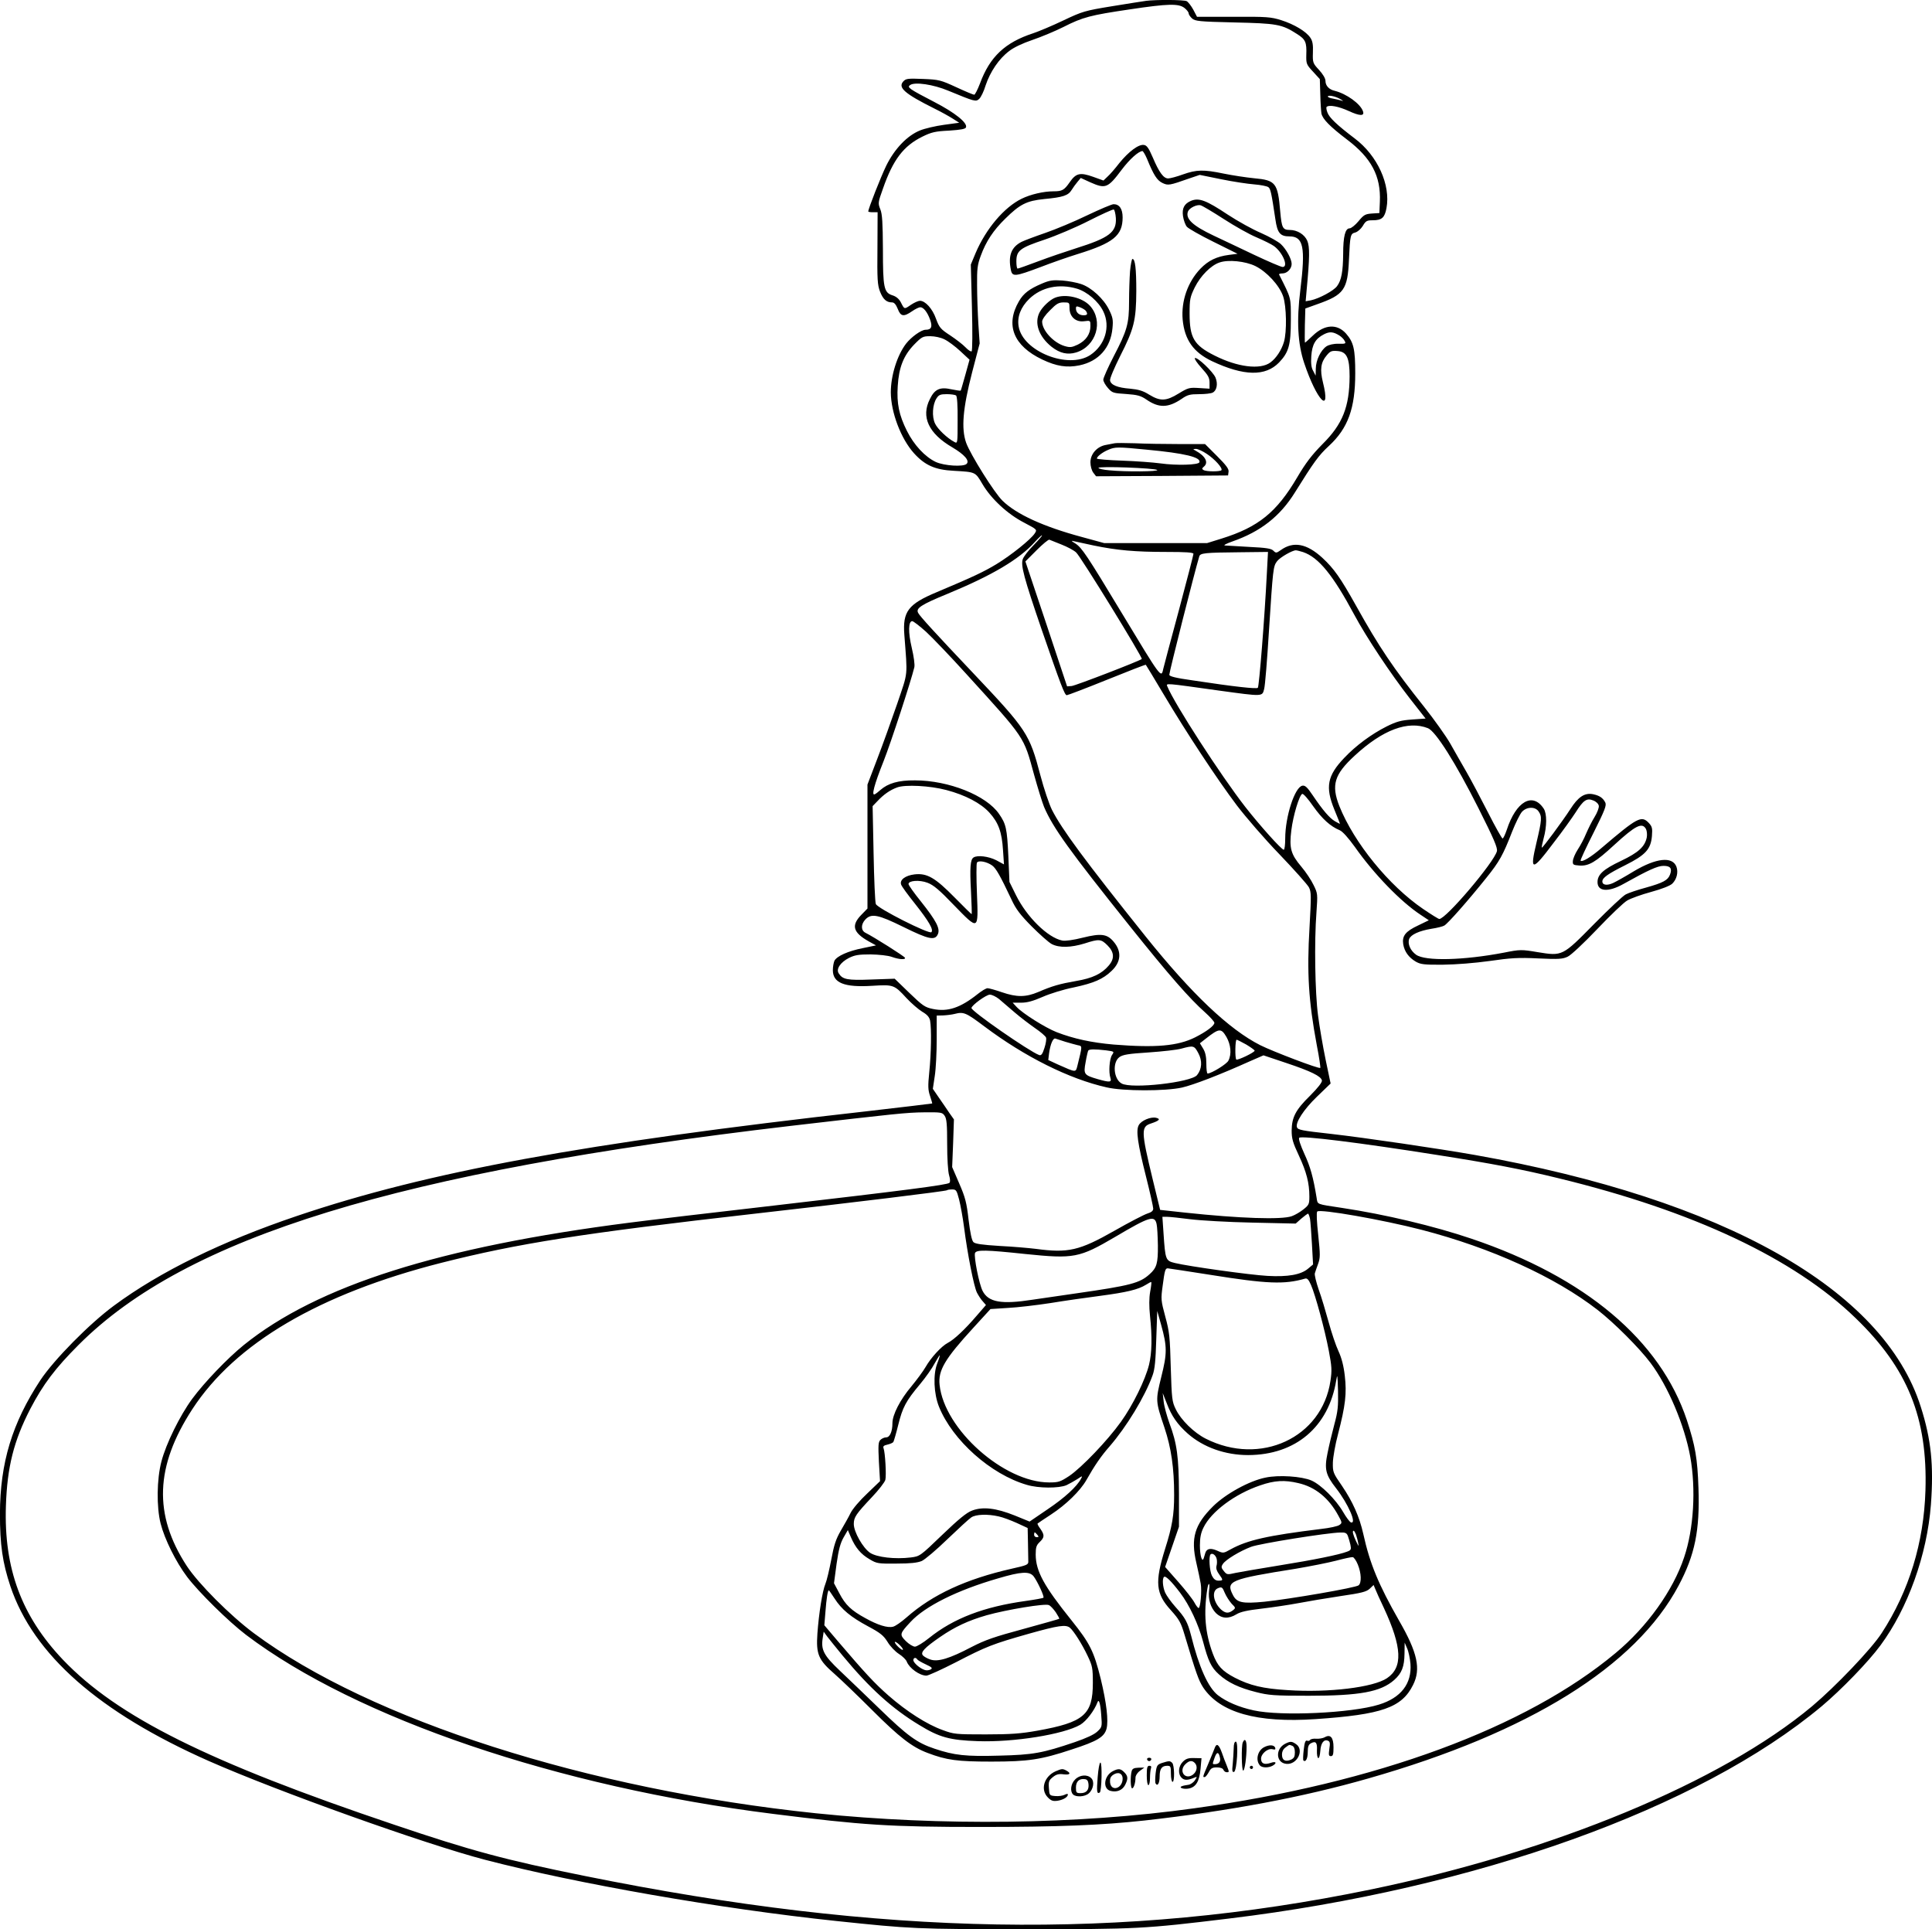 <?xml version="1.0" encoding="UTF-8"?>
<svg xmlns="http://www.w3.org/2000/svg" version="1.0" viewBox="0 0 1200.141 1198.327" preserveAspectRatio="xMidYMid meet">
  <g transform="translate(-0.637,1199.838) scale(0.1,-0.1)" fill="#000000" stroke="none">
    <path d="M7125 11993 c-16 -2 -111 -17 -209 -33 -171 -28 -185 -32 -305 -89 -69 -33 -153 -68 -186 -79 -175 -57 -270 -146 -331 -312 -15 -39 -31 -70 -36 -70 -6 0 -56 21 -112 47 -96 44 -106 47 -206 51 -96 4 -107 2 -123 -16 -34 -38 10 -76 192 -167 41 -20 93 -49 115 -63 l41 -26 -95 -13 c-52 -7 -120 -23 -149 -35 -79 -32 -157 -113 -209 -218 -34 -70 -112 -268 -112 -285 0 -3 13 -5 29 -5 l29 0 -1 -222 c-2 -195 0 -229 16 -271 19 -48 40 -67 75 -67 13 0 24 -13 35 -40 18 -48 37 -51 89 -15 20 14 43 25 51 25 20 0 44 -30 61 -77 16 -45 8 -63 -28 -63 -27 0 -89 -45 -121 -86 -56 -73 -95 -199 -95 -303 1 -125 63 -288 144 -378 68 -75 131 -103 247 -109 137 -8 133 -6 178 -82 54 -92 156 -187 259 -240 81 -43 82 -43 66 -67 -24 -37 -146 -135 -238 -191 -80 -48 -143 -78 -371 -174 -177 -74 -212 -120 -201 -264 20 -267 25 -224 -44 -428 -35 -101 -90 -255 -124 -343 l-61 -160 0 -385 0 -385 -37 -38 c-65 -66 -54 -110 43 -165 l47 -26 -82 -17 c-91 -18 -160 -49 -176 -78 -5 -11 -10 -37 -10 -59 0 -79 71 -108 245 -97 132 8 136 7 213 -77 30 -32 74 -70 97 -84 31 -18 44 -33 49 -55 9 -49 7 -203 -5 -319 -9 -89 -8 -112 5 -150 8 -24 14 -45 13 -46 -1 -1 -187 -23 -412 -49 -1754 -197 -2721 -375 -3532 -649 -468 -158 -852 -346 -1139 -558 -152 -112 -372 -335 -457 -463 -175 -266 -250 -512 -251 -830 0 -192 16 -303 65 -450 143 -425 549 -783 1234 -1086 428 -189 1343 -516 1715 -613 572 -149 1459 -304 2180 -380 466 -49 497 -51 1175 -51 698 0 737 2 1265 66 1532 185 2923 683 3684 1320 120 101 288 274 363 376 171 231 290 563 314 875 18 245 2 404 -63 608 -231 730 -1222 1289 -2769 1564 -221 39 -683 107 -894 131 -182 20 -206 25 -212 41 -11 29 42 111 124 190 l85 82 -31 148 c-17 82 -38 205 -47 274 -19 142 -24 460 -10 641 8 114 8 118 -18 170 -14 30 -48 81 -76 114 -65 77 -76 115 -62 226 11 91 50 220 68 226 7 2 37 -32 68 -77 56 -79 107 -125 165 -149 18 -8 52 -46 94 -104 118 -168 286 -341 408 -421 l51 -34 -66 -32 c-79 -37 -101 -65 -93 -117 8 -46 34 -82 78 -108 30 -17 51 -20 169 -19 83 1 195 10 290 23 131 19 178 22 302 16 127 -6 152 -4 183 11 20 9 101 85 183 171 81 85 165 166 187 178 22 13 89 37 148 53 66 18 117 38 131 51 28 27 39 71 26 106 -25 65 -126 54 -265 -29 -49 -30 -106 -62 -127 -72 -38 -18 -68 -14 -68 9 0 23 34 47 142 101 126 63 159 99 166 181 4 49 1 59 -19 81 -46 49 -71 35 -294 -155 -66 -57 -120 -89 -130 -79 -3 3 33 80 80 173 72 144 82 171 73 189 -15 29 -37 43 -76 51 -52 10 -92 -16 -141 -93 -50 -77 -173 -243 -177 -239 -2 2 3 27 11 57 21 76 21 154 1 185 -69 105 -172 46 -230 -132 -10 -29 -21 -53 -26 -53 -4 0 -45 72 -90 161 -45 88 -105 202 -134 252 -29 51 -75 130 -101 177 -27 47 -99 148 -160 225 -193 242 -282 374 -425 631 -98 175 -137 230 -209 297 -97 89 -180 105 -259 48 -27 -19 -30 -19 -46 -3 -13 13 -44 18 -149 23 -72 4 -141 8 -152 9 -11 1 10 12 47 25 175 61 296 156 388 304 118 189 147 230 211 289 119 110 164 233 164 452 0 150 -10 192 -57 246 -55 62 -133 58 -206 -12 -25 -24 -47 -44 -49 -44 -2 0 -2 48 -1 106 l3 106 75 27 c165 58 188 90 196 277 7 153 9 160 39 168 15 4 35 22 47 41 18 31 25 35 62 35 56 0 74 16 85 75 27 145 -56 327 -197 433 -112 85 -159 130 -170 162 -6 15 -8 31 -5 34 15 15 76 3 137 -25 69 -32 100 -33 89 -2 -16 47 -103 109 -175 127 -36 8 -58 32 -58 62 0 15 -16 42 -40 68 -38 41 -40 45 -38 108 2 48 -2 72 -16 92 -25 38 -99 83 -181 109 -64 20 -90 22 -296 21 l-227 0 -23 44 c-13 24 -32 48 -41 53 -16 9 -192 10 -253 2z m239 -44 c14 -11 26 -26 26 -33 0 -7 9 -21 21 -32 19 -17 44 -20 263 -25 263 -6 295 -11 388 -71 54 -34 62 -51 59 -130 -1 -55 0 -60 41 -104 l43 -47 3 -96 c1 -53 5 -106 7 -118 8 -35 52 -80 157 -160 154 -116 213 -229 206 -388 l-3 -70 -47 -3 c-41 -3 -50 -8 -83 -48 -20 -24 -45 -44 -55 -44 -27 0 -40 -50 -40 -159 -1 -110 -11 -164 -38 -200 -21 -29 -111 -77 -162 -88 l-33 -6 6 69 c19 202 20 269 4 307 -17 39 -62 67 -109 67 -44 0 -50 14 -59 115 -15 177 -28 194 -161 206 -51 5 -136 18 -190 29 -125 26 -168 25 -253 -5 -38 -14 -80 -25 -92 -25 -29 0 -56 37 -96 131 -25 58 -37 75 -55 77 -33 5 -94 -41 -152 -112 -26 -34 -59 -72 -74 -85 l-25 -24 -64 23 c-81 29 -107 23 -146 -34 -34 -49 -47 -56 -100 -56 -62 0 -143 -19 -198 -46 -109 -53 -222 -187 -286 -337 l-30 -72 7 -267 c4 -153 3 -269 -2 -272 -5 -3 -22 8 -38 25 -16 17 -59 50 -95 74 -60 39 -68 49 -88 103 -22 63 -67 112 -100 112 -10 0 -35 -11 -56 -25 -42 -29 -40 -29 -63 16 -11 21 -29 36 -52 43 -53 17 -59 47 -59 288 -1 162 -4 216 -16 246 -15 37 -15 42 16 128 63 181 128 266 246 324 55 27 79 33 165 37 73 5 101 10 105 20 11 28 -69 92 -197 158 -156 81 -171 91 -150 105 28 21 144 4 237 -35 165 -68 171 -70 192 -51 11 10 29 47 40 84 28 84 83 166 146 213 29 23 85 49 144 69 53 18 140 54 194 81 120 61 167 73 411 109 240 36 304 37 340 9z m973 -569 c15 -9 15 -11 1 -6 -9 3 -33 8 -52 12 -20 3 -34 10 -31 14 6 10 54 -2 82 -20z m-1206 -367 c42 -103 63 -135 96 -151 36 -17 42 -16 170 29 l62 21 133 -27 c73 -15 166 -29 206 -32 39 -3 79 -11 87 -17 14 -10 19 -33 44 -200 12 -85 30 -106 87 -106 87 0 101 -65 68 -333 -24 -191 -16 -335 24 -454 79 -235 168 -325 116 -118 -19 77 -13 123 23 165 22 27 31 31 67 28 58 -4 76 -42 76 -158 -1 -188 -43 -296 -168 -420 -66 -67 -104 -116 -157 -206 -128 -218 -242 -310 -470 -381 l-90 -28 -320 0 -320 0 -139 38 c-238 64 -406 141 -492 225 -51 49 -200 288 -226 360 -31 88 -21 212 37 437 l47 180 -8 120 c-4 66 -8 174 -8 240 -1 103 2 129 23 185 32 88 78 158 152 230 91 90 133 111 242 122 117 11 149 22 170 56 9 15 26 38 37 51 l20 24 59 -27 c95 -42 109 -37 196 79 49 65 104 114 128 115 4 0 17 -21 28 -47z m1196 -1099 c12 -8 27 -22 32 -33 10 -17 6 -19 -38 -18 -30 1 -59 -6 -75 -16 -35 -24 -66 -87 -66 -139 l-1 -43 -15 29 c-12 20 -15 47 -12 92 5 73 26 109 79 136 35 18 58 16 96 -8z m-2453 -24 c23 -11 67 -44 98 -73 l57 -53 -26 -94 c-15 -52 -27 -97 -29 -98 -1 -2 -27 2 -57 8 -71 16 -104 2 -134 -60 -57 -111 -8 -215 140 -301 74 -44 108 -82 88 -102 -20 -20 -140 -12 -192 12 -67 32 -135 105 -179 193 -49 98 -64 170 -57 278 7 116 36 189 101 257 49 50 55 53 101 53 28 0 66 -8 89 -20z m71 -348 c7 -4 11 -63 10 -154 0 -143 0 -146 -20 -135 -44 23 -104 80 -120 114 -21 43 -16 119 9 157 14 22 24 26 64 26 26 0 52 -4 57 -8z m482 -930 c-31 -31 -61 -70 -67 -86 -14 -39 6 -114 118 -441 118 -342 142 -405 155 -405 6 0 119 43 250 96 131 53 239 95 241 93 2 -2 52 -85 111 -184 139 -234 332 -527 455 -690 54 -71 172 -208 264 -303 91 -95 173 -187 183 -205 15 -29 15 -51 4 -249 -17 -283 -6 -458 45 -731 15 -76 24 -140 22 -142 -7 -8 -295 102 -373 141 -194 98 -428 321 -711 674 -380 475 -523 669 -583 788 -17 34 -50 131 -72 215 -68 258 -83 281 -419 636 -234 247 -330 352 -340 372 -16 29 17 51 183 119 278 115 445 214 542 322 22 24 42 43 44 41 3 -2 -21 -29 -52 -61z m173 4 c36 -14 77 -36 91 -49 26 -21 415 -654 408 -662 -13 -12 -412 -166 -436 -168 l-28 -2 -129 388 -130 388 69 69 c39 39 74 68 80 66 5 -2 39 -16 75 -30z m200 -6 c145 -30 259 -40 448 -40 126 0 172 -3 172 -12 0 -6 -41 -165 -91 -352 -51 -188 -94 -351 -97 -364 -12 -58 -13 -56 -257 348 -216 358 -248 406 -288 432 -29 18 -29 19 -7 14 14 -3 68 -15 120 -26z m1301 -41 c97 -33 186 -143 319 -391 74 -138 225 -365 344 -518 l98 -125 -84 -6 c-69 -5 -95 -12 -158 -43 -95 -48 -190 -118 -263 -195 -106 -111 -119 -181 -62 -321 19 -46 35 -86 35 -88 0 -2 -14 5 -31 15 -34 20 -75 68 -138 161 -33 49 -47 63 -64 60 -47 -7 -107 -191 -107 -328 0 -39 -4 -70 -9 -70 -14 0 -149 151 -239 266 -152 195 -440 640 -484 748 -10 22 -17 22 319 -25 277 -38 270 -38 282 9 6 20 19 183 30 362 25 386 26 401 51 433 19 24 94 67 116 67 6 0 26 -5 45 -11z m-225 -131 c-14 -279 -48 -703 -56 -712 -8 -8 -141 6 -404 46 -107 15 -146 25 -146 35 0 19 156 635 186 735 6 21 33 24 253 26 l174 2 -7 -132z m-2117 -364 c40 -37 152 -154 249 -261 370 -407 356 -386 422 -627 23 -83 51 -173 62 -200 55 -129 157 -271 533 -741 244 -305 372 -451 468 -536 31 -28 57 -57 57 -64 0 -18 -50 -55 -119 -90 -108 -54 -244 -66 -507 -45 -137 12 -248 36 -354 77 -71 28 -211 116 -249 157 l-24 26 52 0 c39 0 74 10 134 36 45 20 132 47 194 59 125 27 181 51 235 103 59 56 63 121 12 181 -40 48 -78 53 -191 25 -59 -15 -110 -22 -128 -18 -90 18 -220 146 -287 281 l-41 83 -7 163 c-8 169 -14 197 -58 260 -78 114 -312 208 -522 208 -103 1 -167 -18 -215 -60 -11 -10 -26 -22 -34 -26 -23 -13 -5 57 54 205 46 116 171 500 191 583 4 16 -3 67 -16 122 -23 97 -21 165 3 165 7 0 46 -30 86 -66z m3118 -599 c48 -20 171 -214 313 -496 97 -193 120 -247 115 -268 -17 -68 -316 -421 -358 -421 -5 0 -50 28 -100 62 -213 145 -430 412 -521 640 -51 130 -31 196 95 312 175 162 332 220 456 171z m-2992 -384 c118 -31 215 -82 268 -141 56 -62 77 -120 84 -233 l6 -88 -48 26 c-47 24 -117 33 -141 17 -20 -12 -24 -63 -16 -210 4 -78 6 -142 4 -142 -2 0 -49 46 -105 103 -122 124 -172 153 -250 144 -57 -7 -93 -34 -83 -63 3 -11 42 -64 86 -119 87 -110 117 -162 102 -177 -14 -14 -335 148 -345 175 -5 12 -11 154 -14 315 l-6 293 29 30 c39 42 79 70 123 86 50 19 205 11 306 -16z m4053 -98 c2 -12 -10 -43 -26 -69 -17 -27 -40 -74 -53 -104 -12 -30 -36 -75 -52 -99 -16 -25 -29 -56 -30 -70 -2 -24 2 -26 40 -29 59 -4 101 21 217 128 132 121 173 142 197 99 6 -12 8 -35 5 -52 -12 -58 -51 -94 -160 -146 -110 -52 -146 -85 -146 -132 0 -59 67 -64 160 -12 156 87 213 113 250 113 43 0 55 -16 40 -55 -13 -34 -42 -50 -149 -80 -52 -14 -108 -33 -125 -42 -17 -8 -105 -91 -196 -183 -199 -202 -197 -201 -352 -176 -101 17 -108 17 -209 -3 -251 -48 -489 -54 -546 -13 -35 25 -54 67 -43 98 11 27 61 50 137 63 34 5 71 14 81 20 21 11 149 156 261 296 82 102 104 142 160 286 22 56 50 112 62 125 30 32 82 33 103 2 22 -31 20 -54 -13 -193 -43 -181 -29 -182 106 -2 56 72 117 158 137 189 48 76 69 91 110 74 18 -7 32 -21 34 -33z m-3768 -371 c24 -18 49 -62 120 -212 27 -59 55 -95 125 -166 50 -50 106 -100 125 -110 47 -24 119 -22 204 4 90 29 102 28 142 -12 42 -42 45 -82 8 -125 -43 -51 -101 -79 -202 -96 -103 -18 -149 -31 -237 -69 -76 -32 -132 -33 -225 -1 -40 14 -81 25 -89 25 -9 0 -36 -16 -61 -36 -108 -86 -186 -112 -278 -93 -50 10 -64 20 -146 99 l-92 89 -144 -5 c-151 -6 -180 0 -204 39 -17 26 11 68 64 95 36 18 60 22 135 22 52 -1 107 -7 130 -15 46 -17 88 -19 83 -6 -3 9 -193 129 -245 155 -29 14 -30 52 -1 83 37 39 79 31 237 -47 156 -77 195 -85 213 -45 16 35 -9 83 -106 205 -42 52 -76 100 -76 107 0 22 68 27 118 8 37 -14 73 -44 163 -138 156 -160 153 -162 144 72 -4 98 -4 184 0 191 10 16 62 6 95 -18z m42 -829 c18 -15 62 -53 98 -84 36 -31 93 -74 126 -97 34 -23 64 -49 68 -58 4 -9 -1 -39 -10 -66 -12 -38 -20 -48 -33 -43 -62 23 -422 273 -420 292 1 17 92 83 114 83 13 0 38 -12 57 -27z m-90 -171 c249 -187 526 -326 759 -378 103 -24 366 -24 468 -1 70 16 230 77 421 163 l85 37 140 -47 c156 -52 218 -83 223 -109 2 -11 -24 -45 -73 -94 -91 -89 -114 -135 -115 -217 0 -50 7 -75 45 -156 47 -101 65 -170 65 -254 0 -47 -3 -53 -37 -80 -20 -16 -52 -35 -72 -42 -63 -23 -325 -14 -662 22 l-156 17 -47 193 c-72 298 -72 324 -9 344 51 17 61 28 31 35 -33 8 -93 -17 -108 -46 -18 -33 -7 -112 45 -318 25 -99 45 -189 45 -200 0 -14 -11 -23 -37 -31 -21 -7 -112 -54 -203 -106 -220 -125 -288 -140 -490 -113 -41 5 -142 14 -224 18 -111 7 -152 13 -163 24 -10 10 -20 57 -30 139 -12 105 -20 138 -58 225 l-44 102 6 148 5 148 -29 41 c-15 23 -45 66 -65 95 l-37 54 12 80 c7 44 12 146 12 228 l0 147 40 1 c22 1 54 5 70 9 58 15 71 9 187 -78z m1503 -65 c27 -48 33 -106 12 -147 -10 -21 -104 -79 -129 -80 -5 0 -8 28 -8 61 0 44 -6 71 -20 94 l-20 33 37 29 c83 65 95 66 128 10z m-1000 -30 c28 -8 62 -18 76 -21 29 -6 30 1 -2 -128 -11 -42 -6 -43 -123 9 l-58 27 5 41 c8 58 25 98 40 92 6 -2 35 -11 62 -20z m1123 -17 c28 -17 52 -34 52 -38 0 -11 -107 -62 -114 -55 -9 9 -7 123 2 123 4 0 31 -14 60 -30z m-298 -53 c26 -48 23 -99 -8 -137 -37 -45 -406 -87 -468 -52 -50 27 -59 131 -14 164 21 15 55 21 181 29 86 6 178 16 205 24 74 20 79 19 104 -28z m-573 17 c51 -7 52 -7 37 -29 -16 -25 -22 -106 -10 -142 9 -28 -4 -29 -78 -8 -86 25 -90 30 -76 105 6 36 14 68 16 72 6 10 41 10 111 2z m-1003 -406 c13 -18 16 -53 16 -177 0 -88 5 -170 12 -193 7 -23 8 -42 2 -47 -13 -13 -288 -48 -1089 -141 -385 -44 -788 -92 -895 -106 -1184 -151 -1943 -392 -2400 -761 -101 -82 -244 -231 -320 -334 -77 -105 -162 -278 -191 -389 -29 -110 -31 -282 -5 -385 25 -98 95 -239 165 -332 72 -95 257 -277 366 -360 686 -519 1939 -945 3275 -1112 557 -70 725 -81 1285 -81 490 0 753 11 1020 40 528 59 981 144 1390 261 1000 285 1662 696 1929 1199 101 190 132 342 123 604 -6 186 -20 264 -72 423 -165 496 -630 888 -1338 1127 -233 79 -537 151 -802 191 -165 25 -153 20 -160 63 -21 129 -39 193 -76 273 -24 53 -38 94 -32 100 14 14 372 -30 858 -107 339 -53 531 -90 755 -145 835 -203 1461 -498 1843 -868 324 -313 448 -620 434 -1071 -10 -324 -102 -625 -272 -886 -63 -98 -287 -332 -432 -454 -563 -471 -1606 -904 -2745 -1139 -1531 -316 -3029 -290 -4881 85 -491 99 -703 156 -1182 318 -1158 390 -1720 671 -2058 1025 -257 271 -367 566 -354 956 8 242 49 404 152 603 79 151 154 251 300 397 670 671 1984 1074 4425 1360 646 75 718 83 827 84 105 1 113 0 127 -21z m90 -520 c9 -35 23 -112 31 -173 21 -165 61 -368 80 -406 10 -19 26 -44 37 -55 l19 -22 -59 -68 c-71 -83 -139 -147 -178 -167 -40 -21 -105 -92 -138 -150 -15 -26 -55 -80 -88 -120 -70 -83 -118 -176 -118 -229 0 -52 -16 -88 -39 -88 -11 0 -27 -7 -36 -16 -13 -14 -14 -33 -9 -136 l7 -120 -80 -77 c-45 -42 -91 -96 -103 -121 -12 -25 -40 -74 -61 -110 -30 -52 -42 -88 -59 -180 -12 -63 -28 -130 -36 -149 -19 -45 -41 -185 -50 -309 -9 -130 6 -164 107 -252 41 -36 146 -137 234 -225 168 -168 247 -229 343 -265 118 -45 186 -54 397 -54 229 0 308 12 498 75 161 52 203 78 217 129 13 50 0 160 -36 310 -43 172 -66 219 -182 364 -172 214 -221 305 -222 407 0 46 4 59 25 79 30 29 31 43 4 82 -12 16 -20 31 -17 33 2 2 39 27 82 55 95 62 182 147 221 215 50 89 92 150 144 209 105 121 219 308 267 441 14 38 19 92 23 225 l6 175 24 -85 c38 -137 38 -178 1 -325 -36 -147 -36 -149 20 -315 42 -126 60 -250 60 -418 0 -124 -12 -195 -56 -334 -65 -208 -59 -278 36 -382 52 -58 62 -76 85 -153 71 -238 87 -282 115 -326 105 -157 334 -222 700 -197 410 28 534 71 604 212 50 99 28 201 -87 400 -127 223 -181 352 -222 538 -24 107 -66 201 -132 298 -56 81 -58 86 -57 146 1 33 15 113 32 176 46 177 55 254 42 363 -7 62 -20 111 -39 152 -16 34 -43 114 -61 180 -18 65 -45 157 -62 203 -16 47 -27 92 -24 101 2 9 12 35 20 58 14 39 14 56 1 180 -9 81 -12 140 -6 146 17 17 406 -51 649 -114 432 -112 829 -293 1092 -497 103 -80 259 -236 329 -329 109 -145 211 -386 247 -583 36 -201 22 -448 -38 -625 -68 -205 -230 -432 -425 -594 -556 -465 -1487 -809 -2618 -965 -723 -101 -1572 -111 -2350 -31 -1416 148 -2767 580 -3491 1118 -149 111 -346 309 -418 419 -207 318 -196 618 35 973 267 410 788 716 1546 909 478 121 870 183 1953 306 628 71 1182 139 1189 145 2 3 17 5 32 5 25 0 28 -5 43 -62z m2180 -120 c3 -18 8 -89 12 -158 l7 -126 -31 -26 c-45 -38 -125 -52 -252 -45 -109 6 -488 59 -575 80 -58 14 -60 19 -71 185 l-7 102 29 0 c16 0 81 -7 144 -15 63 -8 237 -18 385 -21 l270 -6 35 31 c19 16 38 30 41 31 4 0 9 -15 13 -32z m-953 -33 c4 -16 7 -76 8 -133 1 -110 -7 -139 -51 -178 -61 -56 -119 -71 -453 -119 -99 -14 -223 -32 -275 -40 -193 -30 -274 -16 -310 55 -22 43 -55 212 -47 235 9 21 68 20 312 -6 303 -31 335 -25 560 107 213 126 244 135 256 79z m331 -315 c356 -57 463 -61 591 -24 13 4 22 -5 37 -39 27 -61 86 -278 111 -410 18 -96 20 -120 10 -186 -52 -353 -435 -531 -775 -359 -73 37 -154 116 -186 183 -23 47 -25 63 -31 260 -5 189 -8 220 -34 315 -27 101 -28 108 -16 194 12 92 16 106 31 106 4 0 122 -18 262 -40z m-371 -106 c-7 -40 -7 -89 -1 -149 14 -131 12 -230 -6 -304 -23 -93 -100 -251 -175 -355 -83 -116 -244 -284 -321 -336 -55 -36 -66 -40 -124 -40 -281 0 -652 330 -681 606 -10 90 33 162 210 355 l106 116 108 7 c60 3 178 17 263 30 85 14 225 34 310 45 166 22 237 39 285 69 17 11 31 18 33 17 2 -2 -1 -29 -7 -61z m-1323 -446 c-26 -67 -21 -187 11 -267 84 -209 322 -421 546 -486 73 -22 199 -22 246 -2 19 9 49 26 68 38 31 21 33 21 23 3 -26 -50 -103 -120 -207 -190 l-113 -77 -93 38 c-115 46 -198 56 -265 30 -33 -12 -84 -54 -184 -150 -138 -133 -140 -134 -196 -141 -99 -12 -210 1 -253 29 -44 30 -101 129 -101 179 0 42 14 62 111 165 43 45 81 94 85 109 7 28 -1 169 -11 196 -5 12 1 18 24 23 17 4 34 11 37 17 3 5 17 52 30 105 27 109 47 148 136 254 35 42 75 99 90 128 16 28 30 51 32 51 2 0 -5 -24 -16 -52z m2467 -378 c-14 -52 -33 -132 -42 -177 -21 -101 -12 -136 53 -219 76 -98 131 -224 92 -212 -7 2 -29 31 -48 64 -46 79 -138 170 -197 196 -60 26 -203 36 -286 18 -100 -20 -247 -101 -325 -178 -115 -114 -140 -198 -104 -352 11 -47 23 -105 27 -128 8 -47 -2 -152 -13 -152 -4 0 -16 15 -26 34 -10 19 -55 77 -100 128 l-82 93 43 125 43 125 0 205 c-1 229 -12 311 -59 437 -16 45 -33 106 -36 135 l-6 53 25 -63 c30 -80 67 -132 131 -189 97 -85 232 -133 375 -133 295 1 500 175 547 465 7 43 8 33 11 -65 2 -98 -1 -129 -23 -210z m-224 -364 c106 -24 190 -93 249 -202 24 -43 24 -46 7 -58 -10 -8 -61 -19 -115 -25 -333 -41 -457 -69 -562 -127 -43 -24 -45 -25 -82 -8 -41 18 -65 14 -74 -13 -3 -10 -8 -25 -10 -33 -10 -31 -24 15 -24 79 0 46 6 78 22 110 48 100 196 210 353 263 89 31 152 34 236 14z m-1861 -207 c25 -5 75 -24 113 -41 l67 -31 2 -93 c1 -52 2 -104 2 -115 1 -20 -10 -24 -104 -45 -282 -64 -491 -160 -653 -303 -32 -28 -69 -54 -83 -57 -34 -9 -95 10 -172 53 -88 48 -124 82 -162 155 l-33 62 16 120 c13 91 24 130 44 165 l26 45 19 -44 c28 -65 62 -106 116 -137 45 -27 53 -28 167 -27 87 0 130 5 157 16 20 9 92 70 160 136 68 65 134 126 148 135 28 19 101 22 170 6z m2219 -111 c4 -13 11 -36 14 -53 5 -26 4 -25 -13 10 -19 40 -25 65 -15 65 3 0 9 -10 14 -22z m-1979 -3 c10 -12 10 -15 -4 -15 -9 0 -16 7 -16 15 0 8 2 15 4 15 2 0 9 -7 16 -15z m1929 -7 c5 -13 12 -38 16 -55 6 -29 4 -34 -21 -43 -49 -19 -206 -51 -424 -86 -118 -19 -239 -40 -269 -46 -51 -12 -54 -11 -72 11 -17 21 -18 27 -6 45 18 27 106 80 175 106 51 20 476 88 555 89 30 1 39 -3 46 -21z m-815 -142 c3 -12 3 -32 -1 -45 -4 -15 2 -32 16 -51 27 -37 26 -40 -4 -40 -17 0 -29 9 -40 30 -15 28 -21 121 -9 133 11 11 32 -4 38 -27z m877 -36 c22 -54 24 -113 5 -129 -17 -15 -430 -86 -586 -102 -136 -13 -171 -6 -195 42 -45 87 -19 98 391 163 88 15 200 37 250 50 49 13 95 23 103 22 7 0 22 -21 32 -46z m-2014 -73 c24 -32 68 -126 61 -133 -3 -3 -52 -12 -109 -20 -261 -36 -449 -108 -601 -230 -37 -30 -77 -54 -88 -54 -12 0 -38 16 -57 35 -40 40 -38 46 29 118 90 98 291 198 544 271 145 43 195 45 221 13z m910 -102 c58 -76 114 -196 143 -305 31 -118 50 -159 98 -202 56 -51 126 -84 230 -110 78 -20 112 -23 327 -23 319 0 448 24 532 98 47 42 63 82 64 164 l1 68 15 -35 c9 -19 18 -63 21 -97 9 -123 -59 -211 -196 -253 -170 -53 -609 -73 -777 -36 -93 20 -171 54 -224 95 -60 48 -117 174 -166 371 -22 84 -36 109 -97 177 -27 30 -56 71 -64 89 -15 35 -19 86 -7 97 9 10 46 -27 100 -98z m180 15 c-7 -55 9 -107 43 -142 35 -34 78 -37 127 -7 24 15 68 25 156 35 67 8 169 23 227 34 58 11 176 31 263 44 131 19 162 27 182 46 l24 23 10 -24 c5 -13 29 -67 54 -119 113 -244 119 -369 19 -436 -85 -57 -362 -91 -617 -74 -153 9 -235 29 -328 77 -80 42 -108 73 -137 150 -47 127 -58 248 -34 401 7 47 18 39 11 -8z m98 -17 c9 -21 28 -50 42 -66 26 -26 26 -27 7 -42 -27 -20 -46 -18 -73 6 -49 46 -59 116 -19 132 24 10 28 7 43 -30z m-2425 -33 c44 -69 101 -116 209 -174 77 -41 96 -57 121 -97 16 -27 48 -60 70 -74 22 -14 45 -36 49 -48 16 -41 80 -87 122 -87 12 0 95 38 183 83 191 99 227 113 456 178 182 51 226 57 252 37 24 -20 76 -102 111 -176 29 -61 32 -75 32 -167 0 -198 -55 -245 -345 -297 -101 -18 -163 -23 -320 -23 -187 0 -198 1 -268 27 -98 35 -224 116 -335 213 -89 78 -147 141 -316 339 l-84 99 7 85 c6 79 14 132 21 132 2 0 17 -23 35 -50z m1375 -87 c13 -20 23 -38 21 -40 -2 -2 -102 -30 -222 -63 -181 -49 -237 -68 -324 -113 -135 -71 -208 -93 -254 -77 -19 6 -40 18 -47 26 -16 19 10 47 107 114 93 64 175 102 289 135 125 35 366 75 387 63 10 -4 29 -25 43 -45z m-1325 -268 c168 -203 308 -330 477 -432 124 -76 188 -94 363 -100 223 -8 534 42 637 102 37 22 87 87 107 140 8 23 18 -8 23 -79 6 -74 5 -76 -25 -104 -19 -18 -69 -41 -139 -65 -200 -68 -259 -79 -470 -84 -208 -6 -279 2 -401 43 -109 36 -170 81 -342 248 -86 83 -197 190 -247 237 -99 94 -118 129 -106 203 l6 39 21 -29 c12 -16 55 -69 96 -119z m360 60 c13 -14 19 -25 13 -25 -5 0 -20 11 -33 25 -13 14 -19 25 -13 25 5 0 20 -11 33 -25z m104 -84 c3 -5 27 -19 53 -31 39 -18 44 -24 30 -32 -10 -5 -26 -7 -36 -3 -30 9 -71 45 -71 61 0 16 16 19 24 5z M7405 10751 c-42 -18 -57 -46 -50 -95 4 -26 15 -56 24 -66 9 -11 83 -53 166 -94 l149 -74 -54 -7 c-76 -10 -128 -35 -177 -86 -79 -83 -120 -201 -110 -316 12 -126 67 -203 182 -258 198 -93 332 -96 417 -8 60 63 73 108 73 263 0 145 4 130 -73 283 -2 4 7 7 21 7 29 0 57 29 57 59 0 30 -33 91 -67 123 -16 15 -71 46 -123 69 -52 22 -144 73 -205 113 -137 91 -180 107 -230 87z m203 -113 c68 -44 160 -96 204 -114 44 -19 93 -43 108 -54 55 -40 92 -130 54 -130 -10 0 -89 34 -178 76 -89 42 -201 96 -251 119 -131 62 -176 105 -159 150 9 22 56 45 79 38 11 -3 75 -41 143 -85z m196 -292 c71 -35 149 -119 173 -188 21 -62 24 -220 5 -284 -15 -50 -48 -101 -84 -127 -63 -47 -205 -29 -347 43 -128 64 -155 110 -155 261 0 89 3 102 32 162 36 72 100 137 154 155 55 19 160 8 222 -22z M6760 10661 c-80 -39 -198 -88 -262 -110 -64 -22 -130 -47 -146 -55 -64 -33 -84 -86 -66 -175 9 -43 26 -41 183 18 72 28 176 64 231 81 223 69 280 115 280 228 0 53 -20 82 -56 82 -11 0 -84 -31 -164 -69z m178 -17 c5 -88 -41 -123 -248 -188 -63 -20 -169 -56 -235 -81 -66 -25 -123 -45 -127 -45 -5 0 -8 20 -8 45 0 67 23 84 176 135 71 24 194 76 274 117 79 40 149 72 155 70 5 -2 11 -26 13 -53z M7026 10313 c-3 -42 -6 -126 -6 -188 0 -138 -12 -180 -96 -341 -35 -68 -64 -133 -64 -144 0 -11 13 -34 29 -52 26 -30 33 -32 113 -37 71 -5 91 -11 125 -34 78 -54 136 -53 220 4 36 25 51 29 108 29 36 0 75 4 85 10 25 13 33 54 17 93 -16 37 -114 130 -128 121 -5 -3 13 -30 41 -61 41 -45 50 -61 50 -92 l0 -37 -64 4 c-61 4 -69 2 -128 -34 -78 -48 -114 -49 -183 -7 -38 24 -66 32 -118 37 -79 6 -120 23 -125 51 -3 10 26 78 62 150 87 171 100 223 101 405 0 141 -7 200 -24 200 -4 0 -11 -34 -15 -77z M6479 10237 c-78 -33 -115 -61 -143 -110 -86 -147 -34 -277 145 -362 88 -42 153 -52 231 -36 119 25 194 109 205 231 5 51 2 67 -21 114 -33 68 -110 139 -174 160 -26 9 -78 19 -117 22 -59 4 -79 1 -126 -19z m218 -32 c63 -19 134 -80 163 -141 46 -94 11 -210 -81 -271 -137 -90 -420 23 -445 178 -10 60 13 119 66 171 76 73 185 96 297 63z M6560 10149 c-32 -13 -78 -56 -96 -91 -34 -66 -5 -150 75 -214 51 -40 99 -51 152 -35 125 38 172 195 86 290 -48 52 -152 76 -217 50z m90 -64 c0 -54 39 -89 91 -82 39 5 39 5 39 -30 0 -50 -28 -90 -78 -115 -38 -18 -49 -19 -83 -9 -69 21 -139 97 -139 152 0 13 20 42 49 70 40 41 54 49 85 49 35 0 36 -1 36 -35z m102 -18 c13 -20 9 -27 -15 -27 -27 0 -47 17 -47 42 0 15 4 16 27 7 15 -6 31 -16 35 -22z M6930 9245 c-8 -2 -32 -6 -52 -10 -56 -9 -98 -56 -98 -108 0 -24 8 -52 18 -65 l17 -22 410 2 410 3 3 23 c3 17 -15 41 -71 97 l-75 75 -163 0 c-90 0 -213 2 -274 5 -60 2 -117 2 -125 0z m202 -40 c234 -22 336 -47 325 -78 -5 -17 -143 -21 -242 -7 -44 6 -151 14 -237 17 -87 3 -158 9 -158 13 0 12 34 39 70 54 43 19 60 19 242 1z m371 -26 c50 -33 99 -88 91 -101 -7 -10 -95 -10 -112 1 -10 6 -10 10 3 21 30 25 10 65 -50 98 -20 11 -20 11 1 12 11 0 42 -14 67 -31z m-308 -100 c11 -10 -196 -12 -297 -2 -38 3 -68 10 -68 15 0 12 351 -1 365 -13z M8235 1207 c-11 -6 -34 -10 -52 -9 -17 2 -34 -2 -38 -7 -3 -6 -12 -8 -19 -5 -10 4 -16 -10 -21 -56 -4 -34 -5 -64 -2 -67 14 -13 27 12 27 52 0 34 5 47 20 55 30 16 40 4 37 -45 -1 -25 3 -46 8 -47 6 -2 11 18 13 44 3 49 22 74 47 64 13 -5 15 -15 9 -51 -5 -38 -4 -45 10 -45 13 0 16 11 16 55 0 61 -19 83 -55 62z M7726 1174 c-9 -24 -7 -174 3 -174 9 0 21 81 21 148 0 42 -12 56 -24 26z M7670 1138 c-1 -24 -3 -67 -6 -97 -5 -42 -3 -52 8 -49 18 6 29 188 11 188 -8 0 -13 -15 -13 -42z M7990 1167 c-63 -32 -58 -119 7 -125 67 -7 113 86 61 122 -27 19 -36 19 -68 3z m44 -13 c10 -4 16 -18 16 -40 0 -27 -5 -37 -24 -46 -35 -15 -56 -4 -56 31 0 20 8 35 22 45 26 19 22 18 42 10z M7553 1143 c-4 -10 -21 -54 -40 -98 -38 -90 -36 -85 -23 -85 5 0 16 14 25 30 13 25 22 30 51 30 22 0 37 -6 40 -15 4 -8 12 -15 20 -15 17 0 17 0 1 41 -8 19 -22 55 -31 82 -18 49 -32 59 -43 30z m31 -60 c7 -26 -5 -43 -31 -43 -16 0 -16 -1 -2 39 13 38 25 40 33 4z M7858 1145 c-40 -22 -53 -79 -26 -112 13 -16 52 -17 79 -3 30 17 22 30 -11 18 -39 -13 -60 -5 -60 26 0 31 42 66 71 59 16 -4 20 -2 17 8 -6 20 -38 21 -70 4z M7132 1069 c2 -6 8 -10 13 -10 5 0 11 4 13 10 2 6 -4 11 -13 11 -9 0 -15 -5 -13 -11z M7354 1055 c-28 -28 -32 -76 -7 -100 16 -16 37 -16 78 1 19 8 19 7 4 -16 -9 -14 -27 -26 -40 -28 -13 -2 -31 -5 -39 -8 -27 -9 9 -22 42 -15 44 9 65 45 72 122 l6 66 -46 1 c-36 1 -51 -4 -70 -23z m74 -7 c20 -20 14 -56 -14 -75 -48 -31 -86 25 -45 66 24 24 42 26 59 9z M7223 1047 c-28 -10 -32 -15 -38 -64 -3 -29 -4 -57 0 -63 12 -20 25 2 25 44 0 47 13 66 47 66 21 0 23 -4 23 -50 0 -27 5 -50 10 -50 14 0 12 104 -2 118 -14 14 -20 13 -65 -1z M6825 959 c-7 -90 -5 -106 13 -95 12 7 16 186 4 186 -6 0 -13 -41 -17 -91z M7130 970 c0 -33 4 -60 10 -60 6 0 10 20 10 44 0 24 3 51 6 60 4 11 1 16 -10 16 -13 0 -16 -12 -16 -60z M7770 1020 c0 -5 5 -10 10 -10 6 0 10 5 10 10 0 6 -4 10 -10 10 -5 0 -10 -4 -10 -10z M7036 996 c-9 -33 -7 -106 3 -106 10 0 21 34 21 67 0 12 12 31 28 42 l27 20 -37 -1 c-28 -1 -38 -6 -42 -22z M6564 996 c-72 -32 -97 -114 -48 -163 21 -21 32 -24 61 -20 36 6 63 23 63 39 0 5 -9 4 -20 -2 -12 -6 -38 -10 -58 -8 -36 3 -37 4 -40 49 -3 41 0 49 25 69 21 17 37 21 66 17 40 -5 49 6 18 23 -24 13 -29 12 -67 -4z M6920 997 c-56 -28 -66 -110 -15 -123 39 -10 73 4 90 36 20 39 19 56 -5 80 -23 23 -36 24 -70 7z m60 -47 c0 -62 -72 -83 -78 -23 -2 23 3 35 18 46 31 22 60 11 60 -23z M6685 945 c-27 -26 -33 -73 -13 -93 18 -18 73 -15 97 6 29 24 38 74 16 95 -24 25 -72 21 -100 -8z m83 -28 c4 -37 -13 -57 -49 -57 -26 0 -29 3 -29 35 0 37 20 57 55 52 14 -1 21 -11 23 -30z"></path>
  </g>
</svg>
